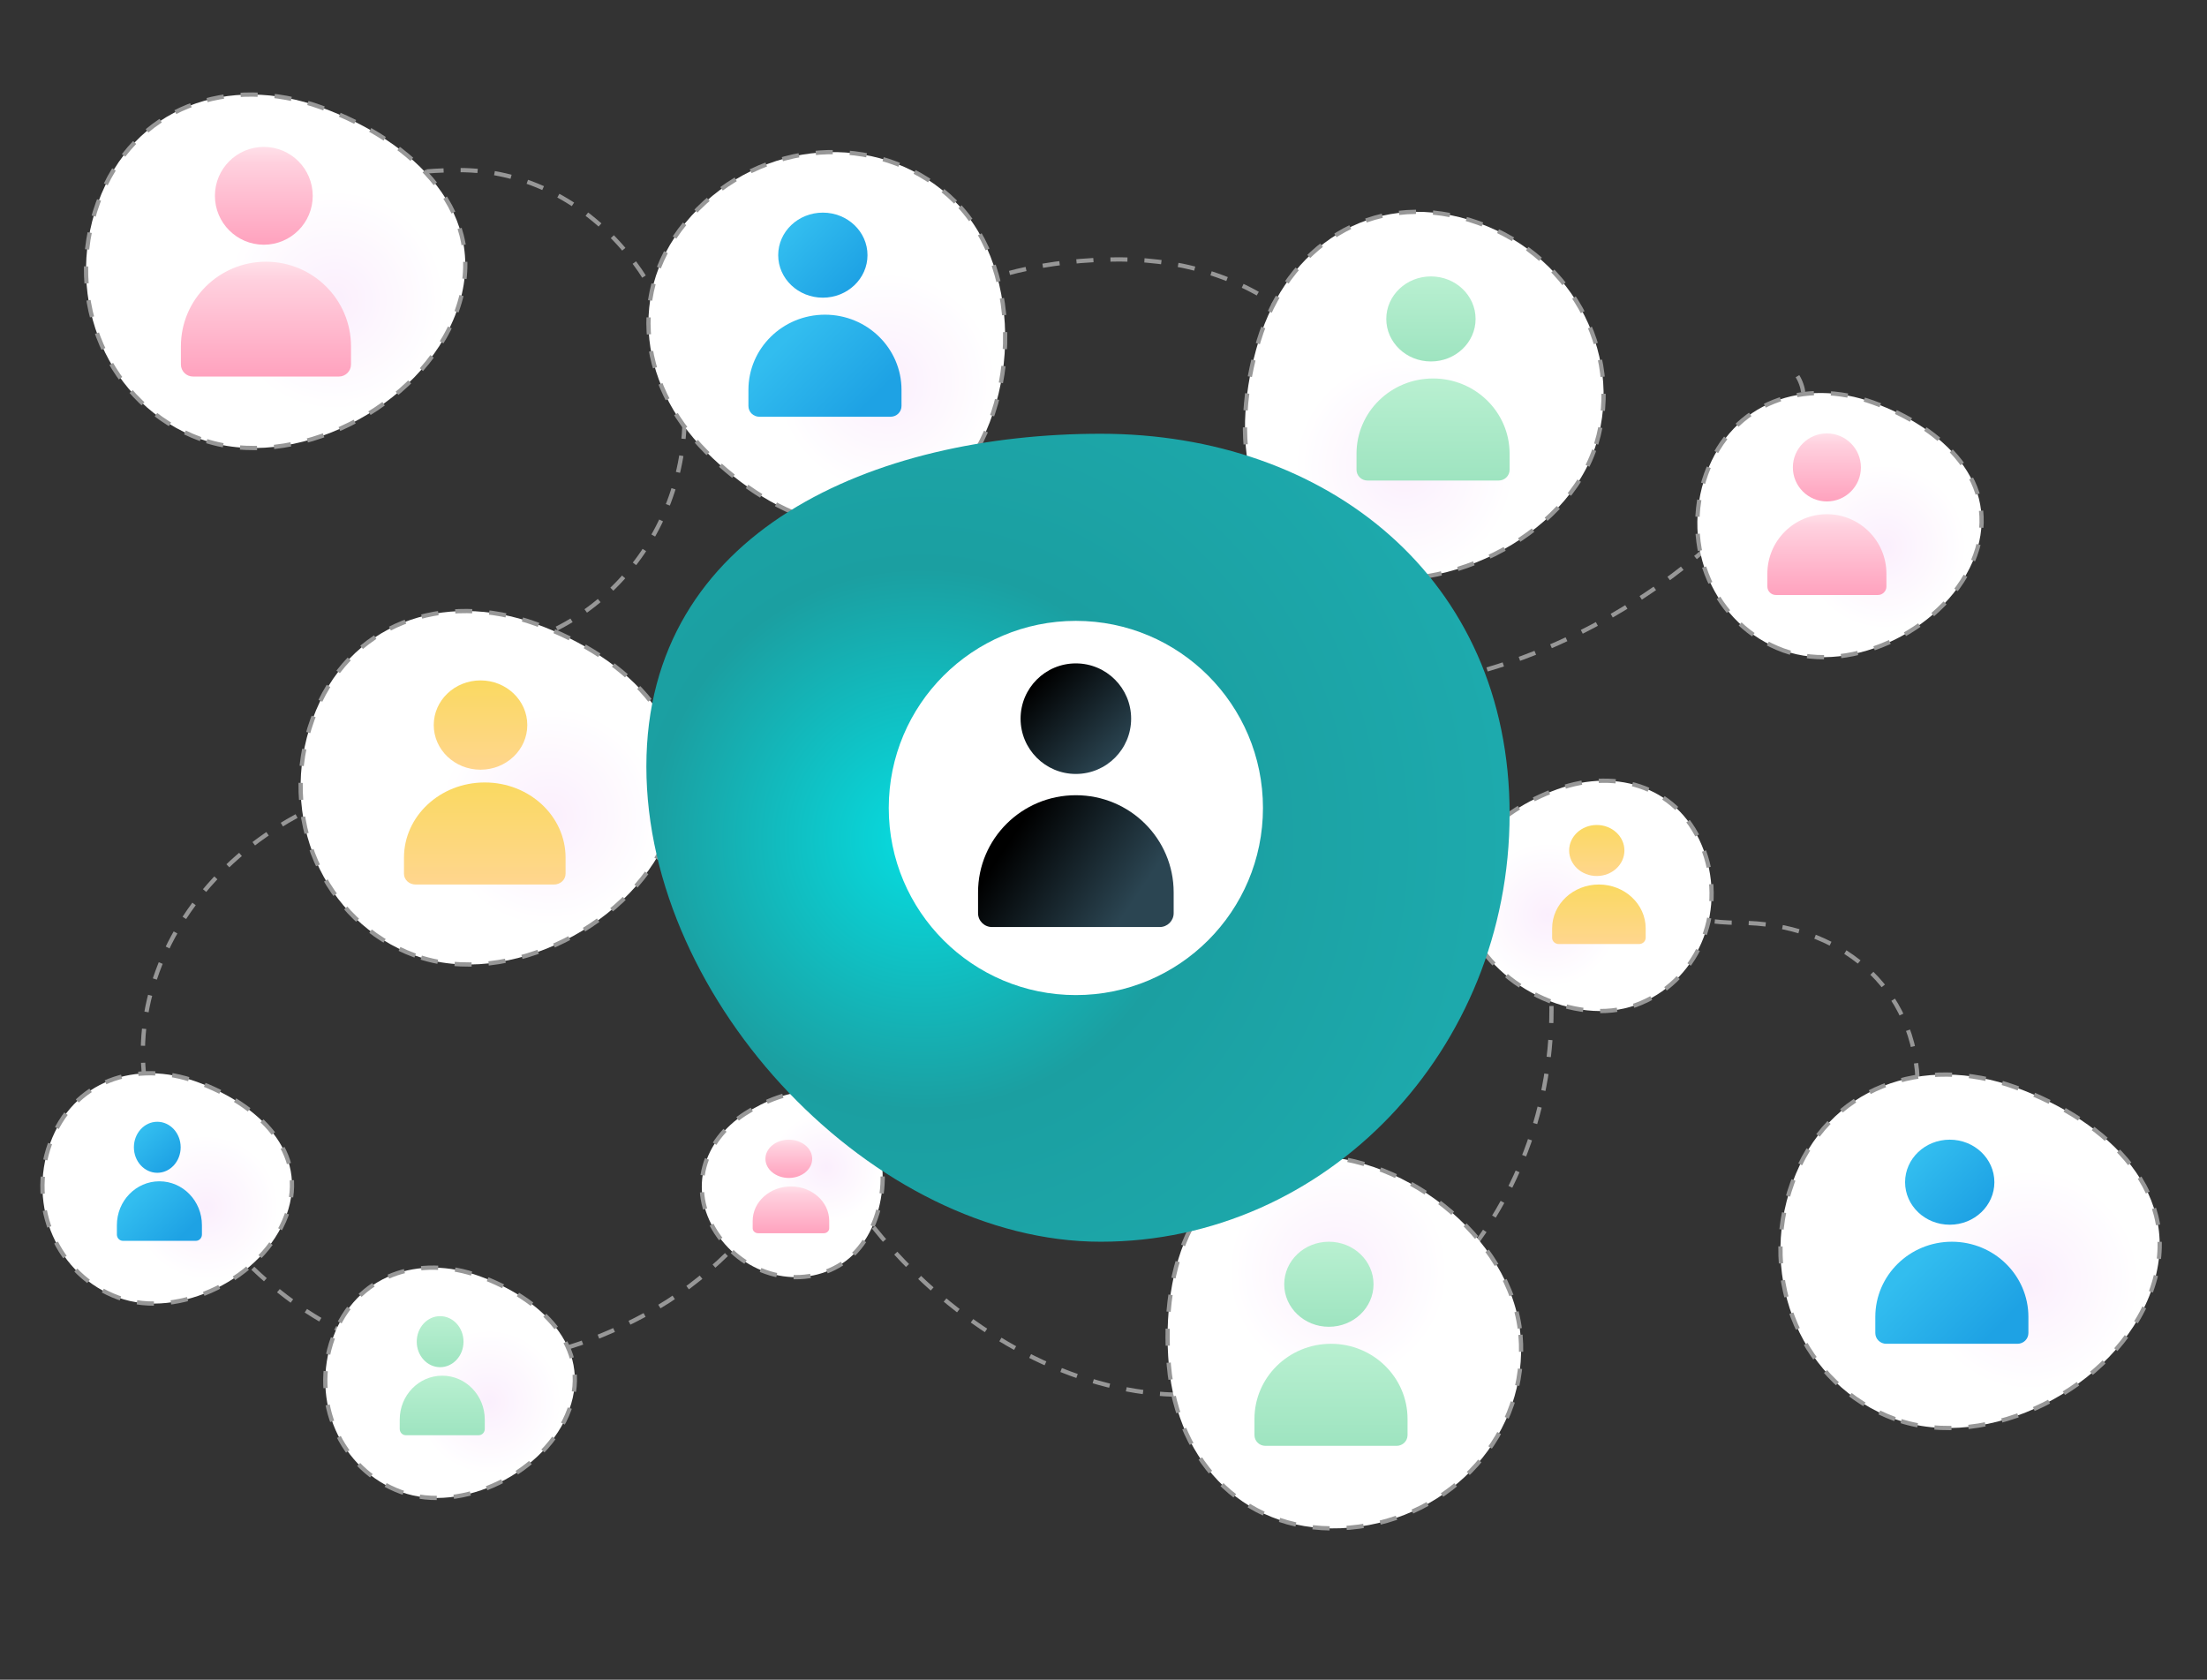<?xml version="1.0" encoding="UTF-8"?>
<svg width="519px" height="395px" viewBox="0 0 519 395" version="1.1" xmlns="http://www.w3.org/2000/svg" xmlns:xlink="http://www.w3.org/1999/xlink">
    <rect x="0" y="0" width="519" height="395" fill="#333333" stroke="none"/>
    <title>Group 5 Copy</title>
    <defs>
        <radialGradient cx="31.585%" cy="50%" fx="31.585%" fy="50%" r="72.464%" gradientTransform="translate(0.316,0.5),scale(0.931,1),rotate(42.689),translate(-0.316,-0.5)" id="radialGradient-1">
            <stop stop-color="#FBEFFD" offset="0%"></stop>
            <stop stop-color="#FFFFFF" offset="43.469%"></stop>
            <stop stop-color="#FFFFFF" offset="100%"></stop>
        </radialGradient>
        <radialGradient cx="31.585%" cy="50%" fx="31.585%" fy="50%" r="71.961%" gradientTransform="translate(0.316,0.5),scale(0.943,1),rotate(43.059),translate(-0.316,-0.5)" id="radialGradient-2">
            <stop stop-color="#FBEFFD" offset="0%"></stop>
            <stop stop-color="#FFFFFF" offset="43.469%"></stop>
            <stop stop-color="#FFFFFF" offset="100%"></stop>
        </radialGradient>
        <radialGradient cx="31.585%" cy="50%" fx="31.585%" fy="50%" r="71.505%" gradientTransform="translate(0.316,0.5),scale(0.955,1),rotate(43.401),translate(-0.316,-0.5)" id="radialGradient-3">
            <stop stop-color="#FBEFFD" offset="0%"></stop>
            <stop stop-color="#FFFFFF" offset="43.469%"></stop>
            <stop stop-color="#FFFFFF" offset="100%"></stop>
        </radialGradient>
        <linearGradient x1="21.499%" y1="16.081%" x2="80.119%" y2="85.844%" id="linearGradient-4">
            <stop stop-color="#32BDEF" offset="0%"></stop>
            <stop stop-color="#1EA2E4" offset="100%"></stop>
        </linearGradient>
        <linearGradient x1="16.404%" y1="34.805%" x2="83.093%" y2="82.962%" id="linearGradient-5">
            <stop stop-color="#32BDEF" offset="0%"></stop>
            <stop stop-color="#1EA2E4" offset="100%"></stop>
        </linearGradient>
        <linearGradient x1="50%" y1="0%" x2="50%" y2="100%" id="linearGradient-6">
            <stop stop-color="#B9F0D1" offset="0%"></stop>
            <stop stop-color="#9EE4C0" offset="100%"></stop>
        </linearGradient>
        <linearGradient x1="50%" y1="0%" x2="50%" y2="100%" id="linearGradient-7">
            <stop stop-color="#B9F0D1" offset="0%"></stop>
            <stop stop-color="#9EE4C0" offset="100%"></stop>
        </linearGradient>
        <radialGradient cx="31.585%" cy="50%" fx="31.585%" fy="50%" r="72.116%" gradientTransform="translate(0.316,0.5),scale(0.939,1),rotate(42.944),translate(-0.316,-0.5)" id="radialGradient-8">
            <stop stop-color="#FBEFFD" offset="0%"></stop>
            <stop stop-color="#FFFFFF" offset="43.469%"></stop>
            <stop stop-color="#FFFFFF" offset="100%"></stop>
        </radialGradient>
        <radialGradient cx="31.754%" cy="50.168%" fx="31.754%" fy="50.168%" r="73.288%" gradientTransform="translate(0.318,0.502),scale(0.936,1),rotate(42.839),translate(-0.318,-0.502)" id="radialGradient-9">
            <stop stop-color="#06DDE1" offset="0%"></stop>
            <stop stop-color="#1B9FA1" offset="46.052%"></stop>
            <stop stop-color="#1DAAAD" offset="100%"></stop>
        </radialGradient>
        <linearGradient x1="16.081%" y1="16.081%" x2="85.844%" y2="85.844%" id="linearGradient-10">
            <stop stop-color="#000000" offset="0%"></stop>
            <stop stop-color="#2B4552" offset="100%"></stop>
        </linearGradient>
        <linearGradient x1="16.081%" y1="34.596%" x2="85.844%" y2="66.279%" id="linearGradient-11">
            <stop stop-color="#000000" offset="0%"></stop>
            <stop stop-color="#2B4552" offset="100%"></stop>
        </linearGradient>
        <linearGradient x1="50%" y1="0%" x2="50%" y2="100%" id="linearGradient-12">
            <stop stop-color="#FFE0E9" offset="0%"></stop>
            <stop stop-color="#FFD0DE" offset="16.681%"></stop>
            <stop stop-color="#FFA2BE" offset="100%"></stop>
        </linearGradient>
        <linearGradient x1="50%" y1="0%" x2="50%" y2="100%" id="linearGradient-13">
            <stop stop-color="#FFE0E9" offset="0%"></stop>
            <stop stop-color="#FFD0DE" offset="16.681%"></stop>
            <stop stop-color="#FFA2BE" offset="100%"></stop>
        </linearGradient>
        <linearGradient x1="16.081%" y1="19.235%" x2="85.844%" y2="82.511%" id="linearGradient-14">
            <stop stop-color="#32BDEF" offset="0%"></stop>
            <stop stop-color="#1EA2E4" offset="100%"></stop>
        </linearGradient>
        <linearGradient x1="16.404%" y1="36.218%" x2="83.093%" y2="79.897%" id="linearGradient-15">
            <stop stop-color="#32BDEF" offset="0%"></stop>
            <stop stop-color="#1EA2E4" offset="100%"></stop>
        </linearGradient>
        <linearGradient x1="50%" y1="0%" x2="50%" y2="100%" id="linearGradient-16">
            <stop stop-color="#B9F0D1" offset="0%"></stop>
            <stop stop-color="#9EE4C0" offset="100%"></stop>
        </linearGradient>
        <linearGradient x1="50%" y1="0%" x2="50%" y2="100%" id="linearGradient-17">
            <stop stop-color="#B9F0D1" offset="0%"></stop>
            <stop stop-color="#9EE4C0" offset="100%"></stop>
        </linearGradient>
        <linearGradient x1="50%" y1="0%" x2="50%" y2="99.611%" id="linearGradient-18">
            <stop stop-color="#FAD961" offset="0%"></stop>
            <stop stop-color="#FFD68E" offset="100%"></stop>
        </linearGradient>
        <linearGradient x1="50%" y1="0%" x2="50%" y2="99.611%" id="linearGradient-19">
            <stop stop-color="#FAD961" offset="0%"></stop>
            <stop stop-color="#FFD68E" offset="100%"></stop>
        </linearGradient>
        <linearGradient x1="50%" y1="0%" x2="50%" y2="100%" id="linearGradient-20">
            <stop stop-color="#FFE0E9" offset="0%"></stop>
            <stop stop-color="#FFD0DE" offset="16.681%"></stop>
            <stop stop-color="#FFA2BE" offset="100%"></stop>
        </linearGradient>
        <linearGradient x1="50%" y1="0%" x2="50%" y2="100%" id="linearGradient-21">
            <stop stop-color="#FFE0E9" offset="0%"></stop>
            <stop stop-color="#FFD0DE" offset="16.681%"></stop>
            <stop stop-color="#FFA2BE" offset="100%"></stop>
        </linearGradient>
        <linearGradient x1="50%" y1="0%" x2="50%" y2="99.611%" id="linearGradient-22">
            <stop stop-color="#FAD961" offset="0%"></stop>
            <stop stop-color="#FFD68E" offset="100%"></stop>
        </linearGradient>
        <linearGradient x1="50%" y1="0%" x2="50%" y2="99.611%" id="linearGradient-23">
            <stop stop-color="#FAD961" offset="0%"></stop>
            <stop stop-color="#FFD68E" offset="100%"></stop>
        </linearGradient>
        <linearGradient x1="50%" y1="0%" x2="50%" y2="100%" id="linearGradient-24">
            <stop stop-color="#FFE0E9" offset="0%"></stop>
            <stop stop-color="#FFD0DE" offset="16.681%"></stop>
            <stop stop-color="#FFA2BE" offset="100%"></stop>
        </linearGradient>
    </defs>
    <g id="Page-1" stroke="none" stroke-width="1" fill="none" fill-rule="evenodd">
        <g id="Group-4" transform="translate(1.486, 0.546)">
            <path d="M276.822,327.454 C324.618,327.454 363.364,286.922 363.364,236.924 C363.364,186.926 324.618,156.454 276.822,156.454 C229.026,156.454 180.664,176.868 180.664,226.866 C180.664,276.864 229.026,327.454 276.822,327.454 Z" id="Oval" stroke="#979797" stroke-dasharray="4"></path>
            <path d="M433.514,298.454 C456.798,298.454 449.514,279.781 449.514,255.513 C449.514,231.245 430.64,216.454 407.356,216.454 C384.073,216.454 369.514,200.186 369.514,224.454" id="Oval-Copy-12" stroke="#979797" stroke-dasharray="4"></path>
            <path d="M66.425,272.117 C88.724,320.859 138.596,331.525 166.183,308.01 C193.77,284.495 219.682,233.373 174.172,187.125 C128.661,140.878 34.29,157.33 34.29,181.598" id="Oval-Copy-14" stroke="#979797" stroke-dasharray="4" transform="translate(116.629, 238.876) rotate(106) translate(-116.629, -238.876) "></path>
            <path d="M106.29,152.791 C135.685,152.791 159.514,127.848 159.514,97.079 C159.514,66.311 135.909,39.454 106.514,39.454 C77.119,39.454 29.514,54.454 36.514,78.454" id="Oval-Copy-13" stroke="#979797" stroke-dasharray="4"></path>
            <path d="M261.804,177.454 C294.505,177.454 321.014,149.722 321.014,115.513 C321.014,81.304 294.505,60.454 261.804,60.454 C229.103,60.454 196.014,74.421 196.014,108.63 C196.014,142.84 229.103,177.454 261.804,177.454 Z" id="Oval-Copy" stroke="#979797" stroke-dasharray="4"></path>
            <path d="M374.041,237.954 C389.214,237.954 401.514,225.154 401.514,209.366 C401.514,193.577 389.214,183.954 374.041,183.954 C358.867,183.954 343.514,190.4 343.514,206.189 C343.514,221.978 358.867,237.954 374.041,237.954 Z" id="Oval-Copy-4" stroke="#979797" fill="url(#radialGradient-1)" stroke-dasharray="4" transform="translate(372.514, 210.954) rotate(-20) translate(-372.514, -210.954) "></path>
            <path d="M114.83,227.454 C137.852,227.454 156.514,207.781 156.514,183.513 C156.514,159.245 137.852,144.454 114.83,144.454 C91.809,144.454 68.514,154.362 68.514,178.63 C68.514,202.898 91.809,227.454 114.83,227.454 Z" id="Oval-Copy-7" stroke="#979797" fill="url(#radialGradient-2)" stroke-dasharray="4" transform="translate(112.514, 185.954) scale(-1, 1) rotate(-20) translate(-112.514, -185.954) "></path>
            <g id="Group-2" transform="translate(254.904, 196.254) rotate(-115) translate(-254.904, -196.254) translate(66.404, 137.754)" fill="url(#radialGradient-2)" stroke="#979797" stroke-dasharray="4">
                <path d="M323.132,96.171 C346.153,96.171 364.816,76.497 364.816,52.229 C364.816,27.961 346.153,13.171 323.132,13.171 C300.11,13.171 276.816,23.079 276.816,47.347 C276.816,71.615 300.11,96.171 323.132,96.171 Z" id="Oval-Copy-9" transform="translate(320.816, 54.671) rotate(-20) translate(-320.816, -54.671) "></path>
                <path d="M58.316,104 C81.337,104 100,84.327 100,60.059 C100,35.791 81.337,21 58.316,21 C35.294,21 12,30.908 12,55.176 C12,79.445 35.294,104 58.316,104 Z" id="Oval-Copy-8" transform="translate(56, 62.5) scale(-1, 1) rotate(-20) translate(-56, -62.5) "></path>
            </g>
            <g id="Group-2-Copy" transform="translate(271.132, 177.176) rotate(-53) translate(-271.132, -177.176) translate(111.132, 122.676)" stroke="#979797" stroke-dasharray="4">
                <path d="M266.322,95.737 C289.344,95.737 308.007,76.063 308.007,51.795 C308.007,27.527 289.344,12.737 266.322,12.737 C243.301,12.737 220.007,22.645 220.007,46.913 C220.007,71.181 243.301,95.737 266.322,95.737 Z" id="Oval-Copy-9" fill="url(#radialGradient-2)" transform="translate(264.007, 54.237) rotate(-20) translate(-264.007, -54.237) "></path>
                <path d="M29.149,68.45 C40.66,68.45 49.991,58.495 49.991,46.215 C49.991,33.935 40.66,26.45 29.149,26.45 C17.638,26.45 5.991,31.464 5.991,43.744 C5.991,56.024 17.638,68.45 29.149,68.45 Z" id="Oval-Copy-8" fill="url(#radialGradient-3)" transform="translate(27.991, 47.45) scale(-1, 1) rotate(-20) translate(-27.991, -47.45) "></path>
            </g>
            <g id="Group-3" transform="translate(0, 243.744)">
                <path d="M38.526,63 C53.7,63 66,50.201 66,34.412 C66,18.623 53.7,9 38.526,9 C23.353,9 8,15.446 8,31.235 C8,47.024 23.353,63 38.526,63 Z" id="Oval-Copy-7" stroke="#979797" fill="url(#radialGradient-1)" stroke-dasharray="4" transform="translate(37, 36) scale(-1, 1) rotate(-20) translate(-37, -36) "></path>
                <g id="icons8-customer-copy-7" transform="translate(26, 19.5)" fill-rule="nonzero">
                    <ellipse id="Oval" fill="url(#linearGradient-4)" cx="9.5" cy="6" rx="5.5" ry="6"></ellipse>
                    <path d="M10,14 C4.477,14 0,18.619 0,24.316 L0,26.526 C0,27.341 0.639,28 1.429,28 L18.571,28 C19.361,28 20,27.341 20,26.526 L20,24.316 C20,18.619 15.523,14 10,14 Z" id="Path" fill="url(#linearGradient-5)"></path>
                </g>
            </g>
            <g id="Group-3-Copy" transform="translate(66.514, 289.454)">
                <path d="M38.526,63 C53.7,63 66,50.201 66,34.412 C66,18.623 53.7,9 38.526,9 C23.353,9 8,15.446 8,31.235 C8,47.024 23.353,63 38.526,63 Z" id="Oval-Copy-7" stroke="#979797" fill="url(#radialGradient-1)" stroke-dasharray="4" transform="translate(37, 36) scale(-1, 1) rotate(-20) translate(-37, -36) "></path>
                <g id="icons8-customer-copy-7" transform="translate(26, 19.5)" fill-rule="nonzero">
                    <ellipse id="Oval" fill="url(#linearGradient-6)" cx="9.5" cy="6" rx="5.5" ry="6"></ellipse>
                    <path d="M10,14 C4.477,14 0,18.619 0,24.316 L0,26.526 C0,27.341 0.639,28 1.429,28 L18.571,28 C19.361,28 20,27.341 20,26.526 L20,24.316 C20,18.619 15.523,14 10,14 Z" id="Path" fill="url(#linearGradient-7)"></path>
                </g>
            </g>
            <path d="M64.37,106 C87.392,106 106.055,86.327 106.055,62.059 C106.055,37.791 87.392,23 64.37,23 C41.349,23 18.055,32.908 18.055,57.176 C18.055,81.445 41.349,106 64.37,106 Z" id="Oval-Copy-10" stroke="#979797" fill="url(#radialGradient-2)" stroke-dasharray="4" transform="translate(62.055, 64.5) scale(-1, 1) rotate(-20) translate(-62.055, -64.5) "></path>
            <path d="M462.83,336.454 C485.852,336.454 504.514,316.781 504.514,292.513 C504.514,268.245 485.852,253.454 462.83,253.454 C439.809,253.454 416.514,263.362 416.514,287.63 C416.514,311.898 439.809,336.454 462.83,336.454 Z" id="Oval-Copy-11" stroke="#979797" fill="url(#radialGradient-2)" stroke-dasharray="4" transform="translate(460.514, 294.954) scale(-1, 1) rotate(-20) translate(-460.514, -294.954) "></path>
            <path d="M437.375,148.21 C391.864,101.963 297.493,118.415 297.493,142.683" id="Oval-Copy-14" stroke="#979797" stroke-dasharray="4" transform="translate(367.434, 133.529) rotate(147) translate(-367.434, -133.529) "></path>
            <path d="M431.864,154.871 C449.13,154.871 463.127,140.175 463.127,122.047 C463.127,103.92 449.13,92.871 431.864,92.871 C414.598,92.871 397.127,100.272 397.127,118.4 C397.127,136.528 414.598,154.871 431.864,154.871 Z" id="Oval-Copy-15" stroke="#979797" fill="url(#radialGradient-8)" stroke-dasharray="4" transform="translate(430.127, 123.871) scale(-1, 1) rotate(-20) translate(-430.127, -123.871) "></path>
            <g id="Group-Copy" transform="translate(150.514, 101.454)">
                <path d="M106.842,190 C159.949,190 203,144.965 203,89.412 C203,33.858 159.949,0 106.842,0 C53.736,0 0,22.682 0,78.235 C0,133.789 53.736,190 106.842,190 Z" id="Oval" fill="url(#radialGradient-9)"></path>
                <circle id="Oval" fill="#FFFFFF" cx="101" cy="88" r="44"></circle>
            </g>
            <g id="icons8-customer" transform="translate(228.514, 155.454)" fill-rule="nonzero">
                <circle id="Oval" fill="url(#linearGradient-10)" cx="23" cy="13" r="13"></circle>
                <path d="M23,31 C10.297,31 0,41.227 0,53.842 L0,58.737 C0,60.54 1.47,62 3.286,62 L42.714,62 C44.53,62 46,60.54 46,58.737 L46,53.842 C46,41.227 35.703,31 23,31 Z" id="Path" fill="url(#linearGradient-11)"></path>
            </g>
            <g id="icons8-customer-copy-5" transform="translate(414.127, 101.371)" fill-rule="nonzero">
                <circle id="Oval" fill="url(#linearGradient-12)" cx="14" cy="8" r="8"></circle>
                <path d="M14,19 C6.268,19 0,25.268 0,33 L0,36 C0,37.105 0.895,38 2,38 L26,38 C27.105,38 28,37.105 28,36 L28,33 C28,25.268 21.732,19 14,19 Z" id="Path" fill="url(#linearGradient-13)"></path>
            </g>
            <g id="icons8-customer-copy-8" transform="translate(439.514, 267.454)" fill-rule="nonzero">
                <ellipse id="Oval" fill="url(#linearGradient-14)" cx="17.5" cy="10" rx="10.5" ry="10"></ellipse>
                <path d="M18,24 C8.059,24 0,31.917 0,41.684 L0,45.474 C0,46.869 1.151,48 2.571,48 L33.429,48 C34.849,48 36,46.869 36,45.474 L36,41.684 C36,31.917 27.941,24 18,24 Z" id="Path" fill="url(#linearGradient-15)"></path>
            </g>
            <g id="icons8-customer-copy-12" transform="translate(293.514, 291.454)" fill-rule="nonzero">
                <ellipse id="Oval" fill="url(#linearGradient-16)" cx="17.5" cy="10" rx="10.5" ry="10"></ellipse>
                <path d="M18,24 C8.059,24 0,31.917 0,41.684 L0,45.474 C0,46.869 1.151,48 2.571,48 L33.429,48 C34.849,48 36,46.869 36,45.474 L36,41.684 C36,31.917 27.941,24 18,24 Z" id="Path" fill="url(#linearGradient-17)"></path>
            </g>
            <g id="icons8-customer-copy-13" transform="translate(317.514, 64.454)" fill-rule="nonzero">
                <ellipse id="Oval" fill="url(#linearGradient-16)" cx="17.5" cy="10" rx="10.5" ry="10"></ellipse>
                <path d="M18,24 C8.059,24 0,31.917 0,41.684 L0,45.474 C0,46.869 1.151,48 2.571,48 L33.429,48 C34.849,48 36,46.869 36,45.474 L36,41.684 C36,31.917 27.941,24 18,24 Z" id="Path" fill="url(#linearGradient-17)"></path>
            </g>
            <g id="icons8-customer-copy-14" transform="translate(174.514, 49.454)" fill-rule="nonzero">
                <ellipse id="Oval" fill="url(#linearGradient-14)" cx="17.5" cy="10" rx="10.5" ry="10"></ellipse>
                <path d="M18,24 C8.059,24 0,31.917 0,41.684 L0,45.474 C0,46.869 1.151,48 2.571,48 L33.429,48 C34.849,48 36,46.869 36,45.474 L36,41.684 C36,31.917 27.941,24 18,24 Z" id="Path" fill="url(#linearGradient-15)"></path>
            </g>
            <g id="icons8-customer-copy-9" transform="translate(363.514, 193.454)" fill-rule="nonzero">
                <ellipse id="Oval" fill="url(#linearGradient-18)" cx="10.5" cy="6" rx="6.5" ry="6"></ellipse>
                <path d="M11,14 C4.925,14 0,18.619 0,24.316 L0,26.526 C0,27.341 0.703,28 1.571,28 L20.429,28 C21.297,28 22,27.341 22,26.526 L22,24.316 C22,18.619 17.075,14 11,14 Z" id="Path" fill="url(#linearGradient-19)"></path>
            </g>
            <g id="icons8-customer-copy-11" transform="translate(175.514, 267.454)" fill-rule="nonzero">
                <ellipse id="Oval" fill="url(#linearGradient-20)" cx="8.5" cy="4.5" rx="5.5" ry="4.5"></ellipse>
                <path d="M9,11 C4.029,11 0,14.629 0,19.105 L0,20.842 C0,21.482 0.575,22 1.286,22 L16.714,22 C17.425,22 18,21.482 18,20.842 L18,19.105 C18,14.629 13.971,11 9,11 Z" id="Path" fill="url(#linearGradient-21)"></path>
            </g>
            <g id="icons8-customer-copy-10" transform="translate(93.514, 159.454)" fill-rule="nonzero">
                <ellipse id="Oval" fill="url(#linearGradient-22)" cx="18" cy="10.5" rx="11" ry="10.5"></ellipse>
                <path d="M19,24 C8.507,24 0,31.917 0,41.684 L0,45.474 C0,46.869 1.215,48 2.714,48 L35.286,48 C36.785,48 38,46.869 38,45.474 L38,41.684 C38,31.917 29.493,24 19,24 Z" id="Path" fill="url(#linearGradient-23)"></path>
            </g>
            <g id="icons8-customer-copy-6" transform="translate(41.055, 34)" fill-rule="nonzero">
                <circle id="Oval" fill="url(#linearGradient-12)" cx="19.5" cy="11.5" r="11.5"></circle>
                <path d="M20,27 C8.954,27 0,35.907 0,46.895 L0,51.158 C0,52.728 1.279,54 2.857,54 L37.143,54 C38.721,54 40,52.728 40,51.158 L40,46.895 C40,35.907 31.046,27 20,27 Z" id="Path" fill="url(#linearGradient-24)"></path>
            </g>
        </g>
    </g>
</svg>
